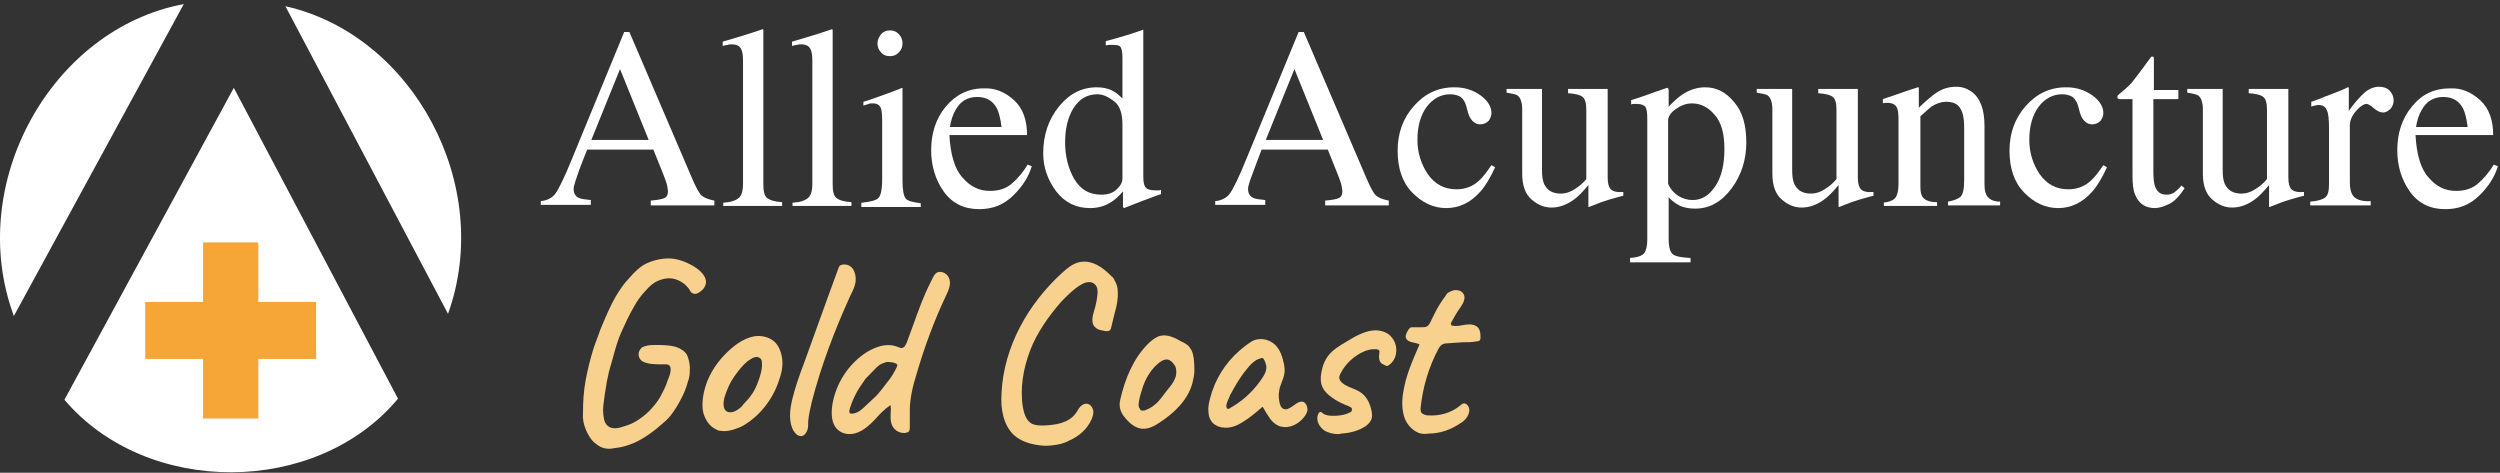 <svg width="275" height="52" viewBox="0 0 275 52" fill="none" xmlns="http://www.w3.org/2000/svg">
<rect x="0" y="0" width="275" height="52" fill="#333333" stroke="none"/>
<path d="M79.553 22.299C80.413 22.24 80.929 22.063 81.273 21.767C81.56 21.531 81.732 21 81.732 20.232V6.709C81.732 6.119 81.674 5.705 81.56 5.469C81.388 5.056 81.044 4.879 80.47 4.879C80.356 4.879 80.184 4.879 80.069 4.938C79.933 4.938 79.797 4.975 79.632 5.019C79.589 5.031 79.544 5.044 79.496 5.056V4.584L79.797 4.495C80.937 4.16 82.274 3.767 83.853 3.225C83.91 3.225 83.968 3.225 83.968 3.284V20.232C83.968 21.059 84.082 21.531 84.369 21.767C84.656 22.004 85.171 22.181 86.031 22.24V22.653H79.553V22.299Z" fill="white"/>
<path fill-rule="evenodd" clip-rule="evenodd" d="M59.487 22.535V22.122C60.175 22.063 60.748 21.767 61.093 21.295C61.437 20.823 62.067 19.582 62.927 17.457L68.66 3.521H69.234L76.113 19.582C76.572 20.645 76.916 21.295 77.203 21.531C77.489 21.767 77.948 21.945 78.579 22.063V22.594H71.584V22.063C72.387 22.004 72.903 21.886 73.132 21.767C73.361 21.649 73.476 21.413 73.476 21C73.476 20.927 73.454 20.809 73.424 20.645C73.405 20.545 73.383 20.426 73.361 20.291C73.247 19.937 73.132 19.582 72.96 19.169L71.871 16.453H64.59C63.844 18.283 63.443 19.464 63.328 19.819C63.298 19.929 63.267 20.032 63.238 20.127C63.16 20.386 63.099 20.591 63.099 20.764C63.099 21.236 63.271 21.59 63.672 21.767C63.902 21.886 64.36 21.945 64.991 22.004V22.535H59.487ZM71.355 15.39L68.202 7.595L65.048 15.39H71.355Z" fill="white"/>
<path d="M88.898 21.767C88.554 22.063 88.038 22.24 87.178 22.299V22.653H93.657V22.24C92.797 22.181 92.281 22.004 91.994 21.767C91.707 21.531 91.593 21.059 91.593 20.232V3.284C91.593 3.225 91.535 3.225 91.478 3.225C89.899 3.767 88.562 4.16 87.422 4.495L87.121 4.584V5.056C87.167 5.044 87.211 5.032 87.253 5.021L87.257 5.02L87.257 5.019C87.422 4.975 87.558 4.938 87.694 4.938C87.809 4.879 87.981 4.879 88.095 4.879C88.669 4.879 89.013 5.056 89.185 5.469C89.299 5.705 89.357 6.119 89.357 6.709V20.232C89.357 21 89.185 21.531 88.898 21.767Z" fill="white"/>
<path d="M94.803 22.299C95.778 22.181 96.351 22.063 96.638 21.767C96.867 21.531 97.039 20.882 97.039 19.76V13.205C97.039 12.614 96.982 12.201 96.924 11.965C96.81 11.611 96.523 11.374 96.064 11.374H95.778C95.721 11.374 95.635 11.404 95.505 11.448C95.376 11.492 95.204 11.552 94.975 11.611V11.197L95.549 11.02C96.964 10.534 97.995 10.147 98.644 9.904L98.816 9.839C99.046 9.721 99.218 9.662 99.275 9.662V19.819C99.275 20.882 99.39 21.531 99.619 21.826C99.848 22.122 100.422 22.24 101.282 22.358V22.771H94.746V22.299H94.803Z" fill="white"/>
<path d="M96.924 3.757C97.211 3.462 97.498 3.343 97.899 3.343C98.3 3.343 98.587 3.462 98.874 3.757C99.16 4.052 99.275 4.406 99.275 4.761C99.275 5.174 99.16 5.469 98.874 5.765C98.587 6.06 98.3 6.178 97.899 6.178C97.498 6.178 97.154 6.06 96.924 5.765C96.638 5.469 96.523 5.174 96.523 4.761C96.523 4.406 96.695 4.052 96.924 3.757Z" fill="white"/>
<path fill-rule="evenodd" clip-rule="evenodd" d="M112.977 14.858C112.977 13.205 112.518 11.906 111.544 11.02C110.569 10.134 109.48 9.662 108.219 9.721C106.499 9.721 105.123 10.43 104.033 11.729C102.944 13.028 102.428 14.681 102.428 16.512C102.428 18.224 102.887 19.76 103.804 21.059C104.721 22.358 106.04 23.007 107.703 23.007C109.193 23.007 110.397 22.535 111.429 21.531C112.461 20.527 113.149 19.464 113.493 18.283L113.034 18.106C112.518 18.992 111.888 19.701 111.257 20.232C110.627 20.764 109.824 21 108.907 21C107.703 21 106.728 20.527 105.868 19.523C105.008 18.579 104.549 16.984 104.435 14.858H112.977ZM104.492 13.973C104.607 13.205 104.836 12.555 105.123 12.083C105.639 11.138 106.441 10.666 107.473 10.666C108.505 10.666 109.193 11.079 109.652 11.906C109.881 12.378 110.053 13.028 110.168 13.973H104.492Z" fill="white"/>
<path fill-rule="evenodd" clip-rule="evenodd" d="M122.437 10.016C122.781 10.193 123.125 10.489 123.469 10.843V6.414C123.469 5.824 123.411 5.469 123.297 5.233C123.182 4.997 122.895 4.938 122.437 4.938H122.15C122.093 4.938 121.863 4.938 121.634 4.997V4.524L122.723 4.229L123.927 3.875C124.329 3.757 124.673 3.639 125.017 3.521C125.069 3.503 125.126 3.485 125.189 3.465C125.333 3.42 125.505 3.367 125.705 3.284H125.762V19.346C125.762 19.937 125.819 20.35 125.991 20.586C126.163 20.823 126.507 20.941 127.138 20.941H127.425C127.539 20.941 127.597 20.941 127.711 20.882V21.354C127.654 21.354 127.023 21.59 125.762 22.063L123.641 22.889L123.526 22.771V21.059C123.01 21.649 122.609 22.004 122.207 22.24C121.577 22.653 120.774 22.889 119.914 22.889C118.366 22.889 117.162 22.299 116.188 21.059C115.27 19.819 114.754 18.46 114.754 16.866C114.754 14.858 115.328 13.146 116.474 11.729C117.621 10.312 118.997 9.603 120.659 9.603C121.29 9.603 121.921 9.721 122.437 10.016ZM122.838 20.823C123.297 20.409 123.469 19.996 123.469 19.642V13.677C123.469 12.496 123.182 11.611 122.551 11.138C121.921 10.666 121.347 10.37 120.717 10.37C119.57 10.37 118.71 10.902 118.08 11.906C117.449 12.91 117.162 14.209 117.162 15.685C117.162 17.161 117.506 18.52 118.137 19.642C118.825 20.823 119.799 21.413 121.118 21.413C121.863 21.413 122.437 21.236 122.838 20.823Z" fill="white"/>
<path fill-rule="evenodd" clip-rule="evenodd" d="M133.674 22.122V22.535H139.177V22.004C138.547 21.945 138.088 21.886 137.859 21.767C137.457 21.59 137.285 21.236 137.285 20.764C137.285 20.591 137.347 20.386 137.425 20.127C137.453 20.032 137.484 19.929 137.515 19.819C137.589 19.591 137.805 19.02 138.133 18.154C138.315 17.675 138.531 17.105 138.776 16.453H146.057L147.146 19.169C147.318 19.582 147.433 19.936 147.548 20.291C147.569 20.425 147.591 20.544 147.61 20.645L147.61 20.645L147.61 20.646C147.641 20.809 147.662 20.927 147.662 21C147.662 21.413 147.548 21.649 147.318 21.767C147.089 21.886 146.573 22.004 145.77 22.063V22.594H152.765V22.063C152.134 21.945 151.676 21.767 151.389 21.531C151.102 21.295 150.758 20.645 150.3 19.582L143.42 3.521H142.847L137.113 17.457C136.254 19.582 135.623 20.823 135.279 21.295C134.935 21.767 134.362 22.063 133.674 22.122ZM142.388 7.595L145.541 15.39H139.235L142.388 7.595Z" fill="white"/>
<path d="M162.855 10.489C163.658 11.079 164.059 11.729 164.059 12.437C164.059 12.733 163.944 13.028 163.772 13.264C163.543 13.5 163.256 13.677 162.798 13.677C162.511 13.677 162.224 13.559 161.995 13.323C161.766 13.087 161.594 12.792 161.479 12.378L161.307 11.729C161.193 11.256 160.963 10.902 160.677 10.666C160.39 10.489 159.989 10.37 159.53 10.37C158.498 10.37 157.638 10.843 156.95 11.729C156.262 12.674 155.918 13.854 155.918 15.39C155.918 16.807 156.319 18.047 157.065 19.169C157.867 20.291 158.899 20.823 160.218 20.823C161.135 20.823 161.995 20.527 162.683 19.878C163.084 19.523 163.543 18.933 164.059 18.165L164.46 18.401C163.944 19.523 163.428 20.409 162.855 21.059C161.766 22.299 160.505 22.889 159.071 22.889C157.695 22.889 156.434 22.299 155.345 21.177C154.255 20.055 153.739 18.52 153.739 16.571C153.739 14.681 154.313 13.028 155.517 11.67C156.721 10.312 158.154 9.603 159.989 9.603C161.078 9.603 162.052 9.898 162.855 10.489Z" fill="white"/>
<path d="M169.62 18.697V9.78H165.722V10.193C165.774 10.203 165.825 10.213 165.875 10.222L165.978 10.24C166.476 10.331 166.835 10.396 166.983 10.548C167.27 10.784 167.442 11.315 167.442 12.024V19.11C167.442 20.409 167.786 21.354 168.474 21.945C169.162 22.535 169.85 22.83 170.652 22.83C171.512 22.83 172.315 22.535 173.06 22.004C173.576 21.649 174.092 21.118 174.723 20.35V22.712C174.723 22.742 174.723 22.756 174.73 22.764C174.732 22.766 174.734 22.767 174.737 22.768C174.738 22.768 174.739 22.769 174.74 22.769L174.743 22.77L174.744 22.77C174.746 22.77 174.749 22.771 174.752 22.771C174.759 22.771 174.768 22.771 174.78 22.771C175.159 22.632 175.475 22.505 175.726 22.405C176.006 22.292 176.207 22.212 176.328 22.181C176.844 22.004 177.245 21.886 177.475 21.826C177.551 21.807 177.64 21.781 177.743 21.75L177.744 21.75C177.952 21.689 178.22 21.61 178.564 21.531V21.118C177.876 21.177 177.417 21.059 177.188 20.823C176.959 20.586 176.844 20.173 176.844 19.523V9.78H172.487V10.252C173.289 10.312 173.805 10.43 174.092 10.666C174.379 10.902 174.493 11.374 174.493 12.083V19.701C174.149 20.114 173.805 20.409 173.461 20.645C172.888 21.059 172.315 21.295 171.684 21.295C170.767 21.295 170.194 20.941 169.85 20.232C169.678 19.819 169.62 19.346 169.62 18.697Z" fill="white"/>
<path fill-rule="evenodd" clip-rule="evenodd" d="M179.252 28.381C180.112 28.322 180.628 28.145 180.857 27.85C181.086 27.554 181.201 27.023 181.201 26.373V13.087C181.201 12.378 181.144 11.965 180.972 11.729C180.8 11.552 180.513 11.433 180.054 11.433H179.768C179.653 11.433 179.538 11.433 179.424 11.492V11.02L180.685 10.607C180.706 10.607 180.833 10.56 181.071 10.472C181.488 10.318 182.248 10.038 183.38 9.662C183.437 9.662 183.437 9.662 183.494 9.721C183.494 9.78 183.552 9.839 183.552 9.839V11.729C184.125 11.138 184.641 10.666 185.1 10.37C185.902 9.839 186.762 9.603 187.565 9.603C188.826 9.603 189.858 10.134 190.775 11.256C191.693 12.319 192.094 13.796 192.094 15.685C192.094 17.516 191.578 19.228 190.489 20.704C189.399 22.181 188.081 22.948 186.476 22.948C185.96 22.948 185.558 22.889 185.157 22.771C184.584 22.594 184.068 22.24 183.552 21.708V26.255C183.552 27.2 183.724 27.732 184.01 27.968C184.297 28.204 184.928 28.322 185.96 28.381V28.854H179.309V28.381H179.252ZM184.584 21.531C185.042 21.826 185.616 22.004 186.189 22.004C187.164 22.004 187.966 21.531 188.654 20.527C189.342 19.523 189.686 18.165 189.686 16.394C189.686 14.681 189.342 13.441 188.597 12.614C187.909 11.788 187.049 11.374 186.132 11.374C185.444 11.374 184.87 11.611 184.297 12.024C183.724 12.437 183.494 12.851 183.494 13.264V20.232C183.724 20.764 184.068 21.177 184.584 21.531Z" fill="white"/>
<path d="M197.139 18.697V9.78H193.241V10.193C193.33 10.21 193.415 10.226 193.497 10.24C193.995 10.331 194.354 10.396 194.502 10.548C194.789 10.784 194.961 11.315 194.961 12.024V19.11C194.961 20.409 195.305 21.354 195.992 21.945C196.68 22.535 197.368 22.83 198.171 22.83C199.031 22.83 199.834 22.535 200.579 22.004C201.095 21.649 201.611 21.118 202.242 20.35V22.712C202.242 22.742 202.242 22.756 202.249 22.764C202.256 22.771 202.27 22.771 202.299 22.771C202.678 22.632 202.994 22.505 203.245 22.405C203.525 22.292 203.726 22.212 203.847 22.181C204.363 22.004 204.764 21.886 204.993 21.826C205.07 21.807 205.159 21.78 205.263 21.75C205.471 21.689 205.739 21.61 206.083 21.531V21.118C205.395 21.177 204.936 21.059 204.707 20.823C204.478 20.586 204.363 20.173 204.363 19.523V9.78H200.006V10.252C200.808 10.312 201.324 10.43 201.611 10.666C201.898 10.902 202.012 11.374 202.012 12.083V19.701C201.668 20.114 201.324 20.409 200.98 20.645C200.407 21.059 199.834 21.295 199.203 21.295C198.286 21.295 197.712 20.941 197.368 20.232C197.196 19.819 197.139 19.346 197.139 18.697Z" fill="white"/>
<path d="M207.115 22.299C207.745 22.24 208.204 22.063 208.433 21.826C208.663 21.59 208.835 21.059 208.835 20.173V13.087C208.835 12.496 208.777 12.083 208.663 11.847C208.491 11.492 208.147 11.315 207.631 11.315H207.401C207.344 11.315 207.229 11.315 207.115 11.374V10.902C207.16 10.886 207.215 10.868 207.28 10.846L207.466 10.784C207.93 10.629 208.698 10.373 209.695 10.016L210.956 9.603C211.013 9.603 211.071 9.603 211.071 9.662V11.847C211.873 11.079 212.561 10.489 213.02 10.193C213.708 9.721 214.453 9.544 215.198 9.544C215.829 9.544 216.345 9.721 216.861 10.075C217.836 10.784 218.294 12.024 218.294 13.854V20.291C218.294 20.941 218.409 21.413 218.696 21.708C218.982 22.004 219.384 22.181 220.014 22.181V22.594H214.281V22.181C214.912 22.063 215.37 21.886 215.657 21.649C215.944 21.354 216.058 20.764 216.058 19.819V13.914C216.058 13.146 215.944 12.437 215.657 11.965C215.37 11.433 214.854 11.197 214.052 11.197C213.536 11.197 213.02 11.374 212.447 11.729C212.16 11.965 211.759 12.319 211.243 12.792V20.527C211.243 21.177 211.357 21.649 211.701 21.886C211.988 22.122 212.447 22.24 213.077 22.24V22.653H207.229V22.299H207.115Z" fill="white"/>
<path d="M231.366 12.437C231.366 11.729 230.964 11.079 230.162 10.489C229.302 9.898 228.385 9.603 227.295 9.603C225.461 9.603 224.027 10.312 222.823 11.67C221.619 13.028 221.046 14.681 221.046 16.571C221.046 18.52 221.562 20.055 222.651 21.177C223.741 22.299 225.002 22.889 226.378 22.889C227.811 22.889 229.073 22.299 230.162 21.059C230.735 20.409 231.251 19.523 231.767 18.401L231.366 18.165C230.85 18.933 230.391 19.523 229.99 19.878C229.302 20.527 228.442 20.823 227.525 20.823C226.206 20.823 225.174 20.291 224.371 19.169C223.626 18.047 223.225 16.807 223.225 15.39C223.225 13.854 223.569 12.674 224.257 11.729C224.945 10.843 225.805 10.37 226.837 10.37C227.295 10.37 227.697 10.489 227.983 10.666C228.27 10.902 228.499 11.256 228.614 11.729L228.786 12.378C228.901 12.792 229.073 13.087 229.302 13.323C229.531 13.559 229.818 13.677 230.104 13.677C230.563 13.677 230.85 13.5 231.079 13.264C231.251 13.028 231.366 12.733 231.366 12.437Z" fill="white"/>
<path d="M239.621 9.898V10.902H236.87V18.874C236.87 19.582 236.927 20.114 237.042 20.468C237.271 21.118 237.672 21.413 238.303 21.413C238.647 21.413 238.876 21.354 239.163 21.177C239.392 21 239.679 20.764 239.965 20.409L240.309 20.704L240.023 21.118C239.564 21.767 239.048 22.24 238.532 22.476C238.016 22.712 237.5 22.889 237.042 22.889C236.01 22.889 235.264 22.417 234.863 21.413C234.634 20.882 234.576 20.173 234.576 19.228V10.902H233.086C233.057 10.902 233.043 10.887 233.028 10.873C233.014 10.858 233 10.843 232.971 10.843C232.971 10.843 232.914 10.784 232.914 10.725C232.914 10.607 232.914 10.548 232.971 10.489C233.028 10.43 233.143 10.312 233.372 10.134C234.003 9.603 234.462 9.19 234.691 8.835C234.978 8.481 235.608 7.654 236.64 6.237H236.87C236.87 6.237 236.927 6.296 236.927 6.473V9.898H239.621Z" fill="white"/>
<path d="M244.495 18.697V9.78H240.596V10.193C240.685 10.21 240.77 10.225 240.852 10.24L240.852 10.24C241.35 10.331 241.71 10.396 241.857 10.548C242.144 10.784 242.316 11.315 242.316 12.024V19.11C242.316 20.409 242.66 21.354 243.348 21.945C244.036 22.535 244.724 22.83 245.527 22.83C246.387 22.83 247.189 22.535 247.934 22.004C248.45 21.649 248.966 21.118 249.597 20.35V22.712C249.597 22.742 249.597 22.756 249.604 22.764C249.611 22.771 249.626 22.771 249.654 22.771C250.034 22.632 250.349 22.505 250.6 22.405C250.881 22.292 251.081 22.212 251.202 22.181C251.718 22.004 252.12 21.886 252.349 21.826C252.425 21.807 252.515 21.78 252.619 21.75C252.827 21.689 253.094 21.61 253.438 21.531V21.118C252.75 21.177 252.292 21.059 252.062 20.823C251.833 20.586 251.718 20.173 251.718 19.523V9.78H247.361V10.252C248.164 10.312 248.68 10.43 248.966 10.666C249.253 10.902 249.368 11.374 249.368 12.083V19.701C249.024 20.114 248.68 20.409 248.336 20.645C247.762 21.059 247.189 21.295 246.559 21.295C245.641 21.295 245.068 20.941 244.724 20.232C244.552 19.819 244.495 19.346 244.495 18.697Z" fill="white"/>
<path d="M254.126 22.181C254.929 22.122 255.502 21.945 255.789 21.708C256.075 21.472 256.19 21 256.19 20.291V14.091C256.19 13.205 256.133 12.496 255.961 12.142C255.789 11.729 255.502 11.552 255.043 11.552C254.929 11.552 254.814 11.552 254.7 11.611C254.563 11.611 254.463 11.648 254.342 11.692C254.31 11.704 254.277 11.716 254.241 11.729V11.197C254.757 11.02 255.273 10.843 255.789 10.607C256.116 10.495 256.397 10.382 256.602 10.3C256.721 10.253 256.815 10.215 256.878 10.193C257.337 10.016 257.795 9.839 258.254 9.603C258.311 9.603 258.369 9.603 258.369 9.662V12.201C258.942 11.374 259.515 10.725 260.031 10.252C260.547 9.78 261.121 9.544 261.694 9.544C262.153 9.544 262.554 9.662 262.841 9.957C263.127 10.252 263.299 10.607 263.299 11.02C263.299 11.374 263.185 11.729 262.955 11.965C262.726 12.201 262.439 12.378 262.153 12.378C261.809 12.378 261.465 12.201 261.121 11.906C260.777 11.611 260.49 11.433 260.318 11.433C260.031 11.433 259.63 11.67 259.171 12.201C258.713 12.732 258.483 13.264 258.483 13.796V20.055C258.483 20.823 258.655 21.413 258.999 21.708C259.343 22.004 259.974 22.181 260.777 22.122V22.594H254.126V22.181Z" fill="white"/>
<path fill-rule="evenodd" clip-rule="evenodd" d="M274.249 14.858C274.249 13.205 273.791 11.906 272.816 11.02C271.842 10.134 270.752 9.662 269.491 9.721C267.771 9.721 266.395 10.37 265.306 11.729C264.216 13.028 263.701 14.681 263.701 16.512C263.701 18.224 264.159 19.76 265.076 21.059C265.994 22.358 267.312 23.007 268.975 23.007C270.466 23.007 271.67 22.535 272.701 21.531C273.733 20.527 274.421 19.464 274.765 18.283L274.307 18.106C273.791 18.992 273.16 19.701 272.53 20.232C271.899 20.764 271.096 21 270.179 21C268.975 21 268 20.527 267.14 19.523C266.28 18.579 265.822 16.984 265.707 14.858H274.249ZM265.764 13.973C265.879 13.205 266.108 12.555 266.395 12.083C266.911 11.138 267.714 10.666 268.746 10.666C269.778 10.666 270.466 11.079 270.924 11.906C271.154 12.378 271.326 13.028 271.44 13.973H265.764Z" fill="white"/>
<path d="M65.622 48.872C65.106 48.517 64.762 47.986 64.475 47.336C64.188 46.687 64.074 46.037 64.131 45.447C64.131 44.266 64.188 43.085 64.418 41.845C64.647 40.605 64.934 39.483 65.278 38.361C65.392 38.006 65.521 37.667 65.65 37.327C65.779 36.988 65.908 36.648 66.023 36.294C66.31 35.585 66.596 34.936 66.883 34.286C67.17 33.637 67.456 33.105 67.686 32.692C68.144 31.924 68.603 31.215 69.234 30.566C69.807 29.916 70.38 29.326 71.125 28.972C72.157 28.499 73.476 28.263 74.565 28.558C75.024 28.676 75.483 28.854 75.941 29.09C76.629 29.444 77.661 30.153 77.661 31.038C77.661 31.274 77.546 31.511 77.432 31.688C77.317 31.865 77.088 32.042 76.916 32.16C76.744 32.278 76.457 32.397 76.228 32.278C76.047 32.232 75.938 32.039 75.843 31.872C75.818 31.828 75.794 31.785 75.769 31.747C75.712 31.688 75.655 31.622 75.597 31.557C75.483 31.425 75.368 31.294 75.253 31.215C74.852 30.92 74.393 30.684 73.877 30.625C73.361 30.566 72.903 30.684 72.444 30.861C71.871 31.097 71.412 31.511 71.011 31.983C70.495 32.515 70.036 33.164 69.692 33.814C69.176 34.699 68.775 35.585 68.374 36.471C67.972 37.357 67.686 38.361 67.399 39.424C67.347 39.583 67.296 39.778 67.239 39.992L67.239 39.993C67.169 40.256 67.092 40.548 66.998 40.841C66.959 41.038 66.915 41.234 66.87 41.431C66.781 41.825 66.692 42.219 66.654 42.612C66.566 43.063 66.512 43.48 66.466 43.836C66.451 43.946 66.438 44.05 66.424 44.148C66.31 44.856 66.31 45.506 66.424 45.978C66.482 46.451 66.711 46.805 67.055 46.982C67.399 47.159 67.915 47.159 68.546 46.923C69.004 46.805 69.463 46.628 69.979 46.333C70.438 46.037 70.953 45.683 71.412 45.211C71.871 44.738 72.272 44.266 72.616 43.675L72.652 43.608C72.98 42.989 73.253 42.474 73.419 41.904L73.436 41.862C73.606 41.455 73.818 40.945 73.763 40.546C73.763 40.368 73.705 40.25 73.533 40.132C73.419 40.073 73.304 40.073 73.189 40.073L73.145 40.073L73.055 40.074L72.986 40.074L72.888 40.075H72.887C72.163 40.081 71.377 40.088 70.724 39.778C70.094 39.424 70.094 38.597 70.667 38.184C70.953 38.065 71.355 37.947 71.871 37.947C72.387 37.947 72.96 37.947 73.533 38.006C74.107 38.065 74.565 38.184 74.909 38.42C75.253 38.597 75.54 38.892 75.655 39.246C75.769 39.601 75.884 40.014 75.884 40.428C75.884 40.841 75.884 41.254 75.769 41.667C75.597 42.258 75.425 42.849 75.139 43.439C74.852 44.03 74.508 44.679 74.049 45.329C73.763 45.742 73.419 46.155 72.903 46.569C71.985 47.395 70.953 48.163 69.807 48.695C69.119 48.99 68.374 49.226 67.628 49.285C66.883 49.462 66.195 49.344 65.622 48.872Z" fill="#F7D18D"/>
<path fill-rule="evenodd" clip-rule="evenodd" d="M79.324 47.395C79.094 47.395 78.922 47.336 78.751 47.218C78.062 46.923 77.604 46.215 77.374 45.447C77.203 44.679 77.26 43.911 77.432 43.144C77.776 41.549 78.636 40.132 79.725 39.01C80.585 38.124 81.674 37.239 82.936 37.002C83.566 36.884 84.312 37.002 84.885 37.357C85.573 37.77 85.917 38.597 86.031 39.424C86.146 40.25 85.974 41.077 85.688 41.845C84.999 43.971 83.509 45.86 81.56 46.923C80.872 47.218 80.069 47.514 79.324 47.395ZM82.076 44.148C82.649 43.557 83.05 42.908 83.337 42.14C83.624 41.372 83.91 40.546 83.796 39.719C83.738 39.364 83.337 39.187 82.993 39.306C82.819 39.35 82.644 39.464 82.445 39.593C82.382 39.634 82.316 39.676 82.248 39.719C81.674 40.191 81.216 40.782 80.757 41.431C80.298 42.081 79.954 42.849 79.668 43.793C79.553 44.325 79.553 44.738 79.725 45.033C79.897 45.329 80.184 45.388 80.585 45.329C80.986 45.211 81.33 44.974 81.617 44.679C81.732 44.502 81.904 44.325 82.076 44.148Z" fill="#F7D18D"/>
<path d="M87.579 47.75C87.751 47.927 88.095 48.045 88.325 47.927C88.554 47.809 88.726 47.573 88.841 47.218C88.898 46.982 88.898 46.687 88.898 46.392C88.955 45.683 89.127 44.915 89.299 44.207C90.331 40.191 91.822 36.294 93.542 32.515C93.567 32.463 93.593 32.41 93.619 32.357C93.831 31.925 94.064 31.452 94.115 30.979C94.172 30.448 94.058 29.857 93.714 29.444C93.484 29.208 93.198 29.09 92.854 29.09C92.682 29.09 92.51 29.149 92.395 29.208C92.281 29.326 92.223 29.503 92.166 29.68C91.994 30.123 91.837 30.565 91.679 31.007L91.678 31.009C91.521 31.452 91.363 31.895 91.191 32.337L88.439 39.955C87.923 41.313 87.465 42.612 87.121 44.03C86.891 45.033 86.777 46.096 87.121 47.041C87.235 47.336 87.407 47.573 87.579 47.75Z" fill="#F7D18D"/>
<path fill-rule="evenodd" clip-rule="evenodd" d="M99.734 47.573C99.619 47.632 99.562 47.632 99.447 47.632C98.816 47.632 98.243 47.218 98.071 46.628C97.94 46.258 97.959 45.868 97.977 45.471C97.991 45.17 98.006 44.866 97.956 44.561C97.326 44.974 96.752 45.565 96.236 46.155C95.663 46.746 95.09 47.277 94.344 47.573C93.599 47.868 92.739 47.809 92.166 47.277C91.478 46.687 91.421 45.624 91.535 44.679C91.879 42.258 93.312 40.014 95.376 38.715C96.351 38.124 97.555 37.711 98.644 38.124C98.71 38.141 98.775 38.168 98.841 38.194C99.004 38.261 99.168 38.327 99.332 38.243C99.504 38.184 99.619 37.947 99.734 37.711C99.986 37.052 100.224 36.389 100.461 35.725C101.032 34.13 101.601 32.54 102.371 31.038C102.42 30.95 102.466 30.852 102.513 30.75C102.689 30.375 102.882 29.963 103.288 29.916C103.747 29.857 104.205 30.153 104.377 30.566C104.664 31.156 104.377 31.865 104.091 32.456C102.772 35.231 101.683 38.184 100.823 41.136C100.422 42.435 100.078 43.793 100.078 45.151V46.923C100.078 47.159 100.078 47.395 99.906 47.514C99.848 47.573 99.791 47.573 99.734 47.573ZM93.656 45.506C94.058 45.506 94.459 45.329 94.861 44.974C95.068 44.791 95.276 44.592 95.492 44.385C95.693 44.192 95.901 43.993 96.122 43.793C96.408 43.557 96.695 43.203 96.982 42.849C97.125 42.671 97.268 42.48 97.412 42.288C97.555 42.096 97.698 41.904 97.842 41.727C98.064 41.451 98.218 41.176 98.356 40.928C98.386 40.874 98.416 40.822 98.445 40.77C98.454 40.754 98.463 40.739 98.472 40.723C98.644 40.428 98.702 40.25 98.702 40.191C98.702 40.073 98.644 40.014 98.472 39.955C98.3 39.896 98.128 39.837 97.956 39.837C97.939 39.837 97.921 39.836 97.904 39.835C97.889 39.834 97.874 39.833 97.859 39.832C97.845 39.831 97.831 39.829 97.817 39.827L97.78 39.823C97.672 39.81 97.573 39.798 97.498 39.837C97.039 39.955 96.695 40.132 96.408 40.428L95.204 41.667C94.746 42.317 94.344 42.908 94.058 43.498C93.771 44.089 93.599 44.561 93.484 44.915C93.37 45.329 93.427 45.506 93.656 45.506Z" fill="#F7D18D"/>
<path d="M114.41 48.99C114.812 49.049 115.27 49.049 115.729 48.99C116.417 48.931 117.105 48.754 117.621 48.458C118.71 47.986 119.627 47.159 120.086 46.096C120.201 45.801 120.315 45.447 120.258 45.151C120.201 44.856 119.971 44.502 119.685 44.443C119.398 44.325 119.054 44.502 118.825 44.738C118.71 44.856 118.624 45.004 118.538 45.151C118.452 45.299 118.366 45.447 118.252 45.565C117.449 46.569 116.073 46.746 114.812 46.805C114.353 46.805 113.837 46.805 113.436 46.569C112.862 46.215 112.633 45.447 112.518 44.797C112.174 42.671 112.576 40.486 113.321 38.538C114.066 36.589 115.328 34.818 116.704 33.223C117.392 32.515 118.08 31.806 118.882 31.334C119.341 31.038 120.029 30.861 120.43 31.274C120.717 31.511 120.774 31.983 120.717 32.397C120.659 32.987 120.545 33.578 120.373 34.109C120.201 34.7 120.029 35.349 120.315 35.822C120.487 36.058 120.717 36.235 121.003 36.294C121.066 36.307 121.131 36.322 121.197 36.338C121.437 36.396 121.696 36.458 121.921 36.412C122.093 36.353 122.15 36.294 122.207 36.117C122.265 35.851 122.336 35.571 122.408 35.29C122.48 35.01 122.551 34.729 122.609 34.463C122.838 33.696 123.01 32.869 122.953 32.101C122.953 31.629 122.838 31.215 122.609 30.861C122.551 30.684 122.437 30.507 122.265 30.389C121.347 29.444 120.086 28.499 118.653 28.854C117.965 29.031 117.392 29.503 116.876 29.975C113.149 33.341 110.397 38.124 110.168 43.262C110.053 44.915 110.34 46.746 111.544 47.868C112.346 48.577 113.378 48.872 114.41 48.99Z" fill="#F7D18D"/>
<path fill-rule="evenodd" clip-rule="evenodd" d="M131.38 40.782C131.38 41.254 131.266 41.727 131.151 42.199C130.635 44.03 129.144 45.447 127.597 46.451C126.909 46.923 126.106 47.336 125.303 47.1C124.615 46.923 124.042 46.333 123.583 45.742C123.182 45.151 123.067 44.62 123.239 43.911C123.755 41.667 124.673 39.424 126.278 37.829C126.622 37.475 127.023 37.18 127.425 37.002C127.941 36.825 128.457 36.884 128.915 37.062C129.259 37.18 129.603 37.357 129.89 37.534C130.176 37.652 130.463 37.829 130.692 38.006C130.807 38.124 130.922 38.302 131.036 38.479C131.208 38.774 131.266 39.128 131.323 39.483C131.38 40.014 131.38 40.428 131.38 40.782ZM125.819 45.151C125.877 45.151 125.991 45.151 126.049 45.093C126.565 44.915 127.023 44.561 127.367 44.207C127.612 43.954 127.815 43.68 128.013 43.41C128.14 43.238 128.265 43.069 128.399 42.908C128.743 42.494 129.087 42.081 129.259 41.608C129.431 41.254 129.431 40.782 129.316 40.368C129.144 40.014 128.8 39.601 128.399 39.542C128.17 39.542 127.941 39.601 127.769 39.719C127.195 40.073 126.737 40.605 126.393 41.136C126.049 41.667 125.762 42.317 125.59 42.967C125.418 43.439 125.303 43.971 125.246 44.443C125.246 44.62 125.246 44.797 125.361 44.915C125.418 45.151 125.59 45.211 125.819 45.151Z" fill="#F7D18D"/>
<path fill-rule="evenodd" clip-rule="evenodd" d="M133.444 46.569C133.788 46.864 134.247 47.041 134.706 47.041H135.107C135.68 46.982 136.196 46.746 136.655 46.451C137.424 45.998 138.141 45.382 138.805 44.812L138.891 44.738C139.12 45.151 139.407 45.624 139.693 46.037C139.98 46.451 140.439 46.805 140.897 46.923C141.815 47.159 142.789 46.687 143.42 45.919L143.446 45.884C143.614 45.654 143.821 45.37 143.821 45.033C143.821 44.679 143.649 44.325 143.363 44.207C143.007 44.102 142.697 44.321 142.392 44.537C142.369 44.553 142.346 44.569 142.324 44.585C142.307 44.597 142.29 44.609 142.273 44.62L142.228 44.651C141.895 44.881 141.513 45.144 141.184 44.974C140.897 44.856 140.783 44.502 140.725 44.148C140.611 43.616 140.668 43.085 140.783 42.612C140.836 42.446 140.901 42.28 140.967 42.112C141.111 41.743 141.259 41.365 141.299 40.959C141.356 40.368 141.184 39.778 141.012 39.188C140.725 38.361 140.267 37.711 139.407 37.416C138.891 37.239 138.145 37.239 137.629 37.593C137.171 37.888 136.712 38.243 136.311 38.597C134.763 39.955 133.616 41.786 133.1 43.852C132.986 44.325 132.871 44.797 132.928 45.27C132.928 45.742 133.1 46.215 133.444 46.569ZM138.948 41.431C138.088 42.789 136.942 43.911 135.566 44.738C135.451 44.797 135.336 44.856 135.279 44.915C135.222 44.974 135.107 44.974 135.05 44.974C135.04 44.964 135.03 44.956 135.021 44.949C135.009 44.94 134.998 44.933 134.987 44.926C134.957 44.907 134.935 44.893 134.935 44.856C134.878 44.738 134.878 44.561 134.935 44.443C134.973 44.246 135.062 44.049 135.152 43.852C135.196 43.754 135.241 43.656 135.279 43.557C135.279 43.498 135.336 43.38 135.394 43.321C135.795 42.553 136.254 41.786 136.77 41.077C136.79 41.051 136.811 41.024 136.832 40.997C136.863 40.959 136.893 40.92 136.924 40.88L136.925 40.879C137.402 40.27 137.938 39.583 138.661 39.424C138.776 39.364 138.891 39.364 138.948 39.424C138.977 39.453 138.991 39.483 139.005 39.512C139.02 39.542 139.034 39.571 139.063 39.601C139.177 39.778 139.235 40.014 139.292 40.25C139.349 40.663 139.177 41.077 138.948 41.431Z" fill="#F7D18D"/>
<path d="M147.204 47.75C146.688 47.75 146.114 47.632 145.656 47.336C145.14 46.982 144.739 46.273 144.968 45.624C145.025 45.447 145.14 45.27 145.312 45.329C145.369 45.329 145.427 45.388 145.484 45.447C145.771 45.683 146.229 45.742 146.63 45.742C147.146 45.742 147.72 45.683 148.178 45.506C148.236 45.476 148.307 45.447 148.379 45.417C148.415 45.403 148.45 45.388 148.484 45.373C148.518 45.358 148.551 45.344 148.58 45.329C148.694 45.27 148.752 45.033 148.694 44.915C148.648 44.82 148.527 44.763 148.422 44.714C148.397 44.702 148.372 44.69 148.35 44.679C147.72 44.443 147.089 44.148 146.516 43.734C146.114 43.439 145.713 43.085 145.484 42.612C145.197 42.022 145.255 41.313 145.427 40.605C145.541 40.073 145.771 39.601 146.057 39.187C146.592 38.472 147.376 38.013 148.13 37.571L148.138 37.566C148.19 37.536 148.242 37.505 148.293 37.475C149.612 36.648 151.389 35.762 152.822 36.825L152.994 37.002C153.453 37.475 153.682 38.184 153.568 38.833C153.51 39.364 153.224 39.837 152.822 40.132C152.794 40.162 152.765 40.176 152.736 40.191C152.708 40.206 152.679 40.221 152.65 40.25C152.536 40.25 152.478 40.25 152.364 40.191L152.02 40.014C151.618 39.719 151.676 39.187 151.733 38.774V38.597C151.684 38.394 151.297 38.409 151.079 38.417C151.043 38.419 151.012 38.42 150.988 38.42C150.776 38.42 150.564 38.484 150.375 38.542C150.308 38.562 150.245 38.581 150.185 38.597C149.038 39.069 148.006 39.955 147.433 41.136C147.376 41.254 147.318 41.372 147.318 41.549C147.318 41.727 147.433 41.904 147.605 42.081C147.915 42.368 148.325 42.535 148.736 42.701C149.086 42.843 149.436 42.986 149.726 43.203C150.3 43.616 150.644 44.266 150.816 44.974C150.93 45.388 150.988 45.86 150.816 46.215C150.701 46.451 150.472 46.687 150.242 46.864C149.44 47.395 148.522 47.632 147.548 47.691C147.376 47.75 147.261 47.75 147.204 47.75Z" fill="#F7D18D"/>
<path d="M154.427 45.742C154.657 46.569 155.287 47.336 156.09 47.632C156.434 47.75 156.778 47.75 157.179 47.691C158.383 47.691 159.587 47.277 160.619 46.569C160.963 46.392 161.25 46.096 161.422 45.801C161.594 45.506 161.709 45.093 161.537 44.738C161.422 44.502 161.193 44.325 160.963 44.384C160.894 44.384 160.845 44.427 160.793 44.474C160.758 44.505 160.722 44.538 160.677 44.561C159.645 45.447 158.269 45.801 156.95 45.683C156.936 45.679 156.922 45.676 156.907 45.672C156.686 45.616 156.427 45.55 156.319 45.329C156.262 45.211 156.262 45.033 156.262 44.915C156.491 42.612 157.179 40.309 158.269 38.302C158.326 38.184 158.441 38.065 158.555 37.947C158.727 37.829 158.957 37.77 159.129 37.77C159.415 37.741 159.702 37.726 159.989 37.711C160.275 37.696 160.562 37.682 160.849 37.652C161.422 37.652 161.995 37.652 162.511 37.534C162.626 37.534 162.683 37.534 162.74 37.475C162.798 37.416 162.855 37.298 162.855 37.18C162.855 36.825 162.855 36.471 162.683 36.176C162.396 35.703 161.823 35.644 161.307 35.703C161.16 35.72 161.012 35.747 160.865 35.773C160.496 35.84 160.128 35.906 159.759 35.822C159.702 35.822 159.702 35.822 159.645 35.762C159.587 35.644 159.587 35.526 159.645 35.467C159.931 34.936 160.218 34.404 160.562 33.932C160.906 33.459 161.25 32.869 161.021 32.397C160.849 31.983 160.333 31.865 159.931 31.924C159.898 31.936 159.863 31.947 159.826 31.959C159.673 32.008 159.497 32.065 159.358 32.16C159.179 32.253 159.104 32.381 159.026 32.518C159.004 32.556 158.982 32.594 158.957 32.633C158.842 32.751 158.727 32.928 158.613 33.105C158.154 33.755 157.81 34.463 157.466 35.172C157.351 35.467 157.179 35.822 156.893 35.94C156.721 35.999 156.549 35.999 156.377 35.999H155.402C155.287 35.999 155.173 35.999 155.115 36.058L154.943 36.235C154.932 36.255 154.92 36.275 154.908 36.296C154.742 36.578 154.55 36.904 154.657 37.18C154.771 37.475 155.058 37.593 155.345 37.652C155.631 37.711 155.918 37.77 156.147 37.888C156.113 37.967 156.079 38.045 156.045 38.123C155.335 39.752 154.644 41.338 154.37 43.085C154.198 43.971 154.198 44.915 154.427 45.742Z" fill="#F7D18D"/>
<path d="M20.215 0.45C5.653 3.166 -3.864 20.232 1.525 34.759L20.215 0.45Z" fill="white"/>
<path d="M49.282 34.522C54.385 20.35 45.384 3.816 31.395 0.686L49.282 34.522Z" fill="white"/>
<path d="M25.719 9.662L7.087 43.971C16.145 54.659 34.835 54.6 43.779 43.852L25.719 9.662Z" fill="white"/>
<path d="M34.778 33.223H28.414V26.669H22.337V33.223H15.973V39.483H22.337V46.037H28.414V39.483H34.778V33.223Z" fill="#F6A636"/>
</svg>
